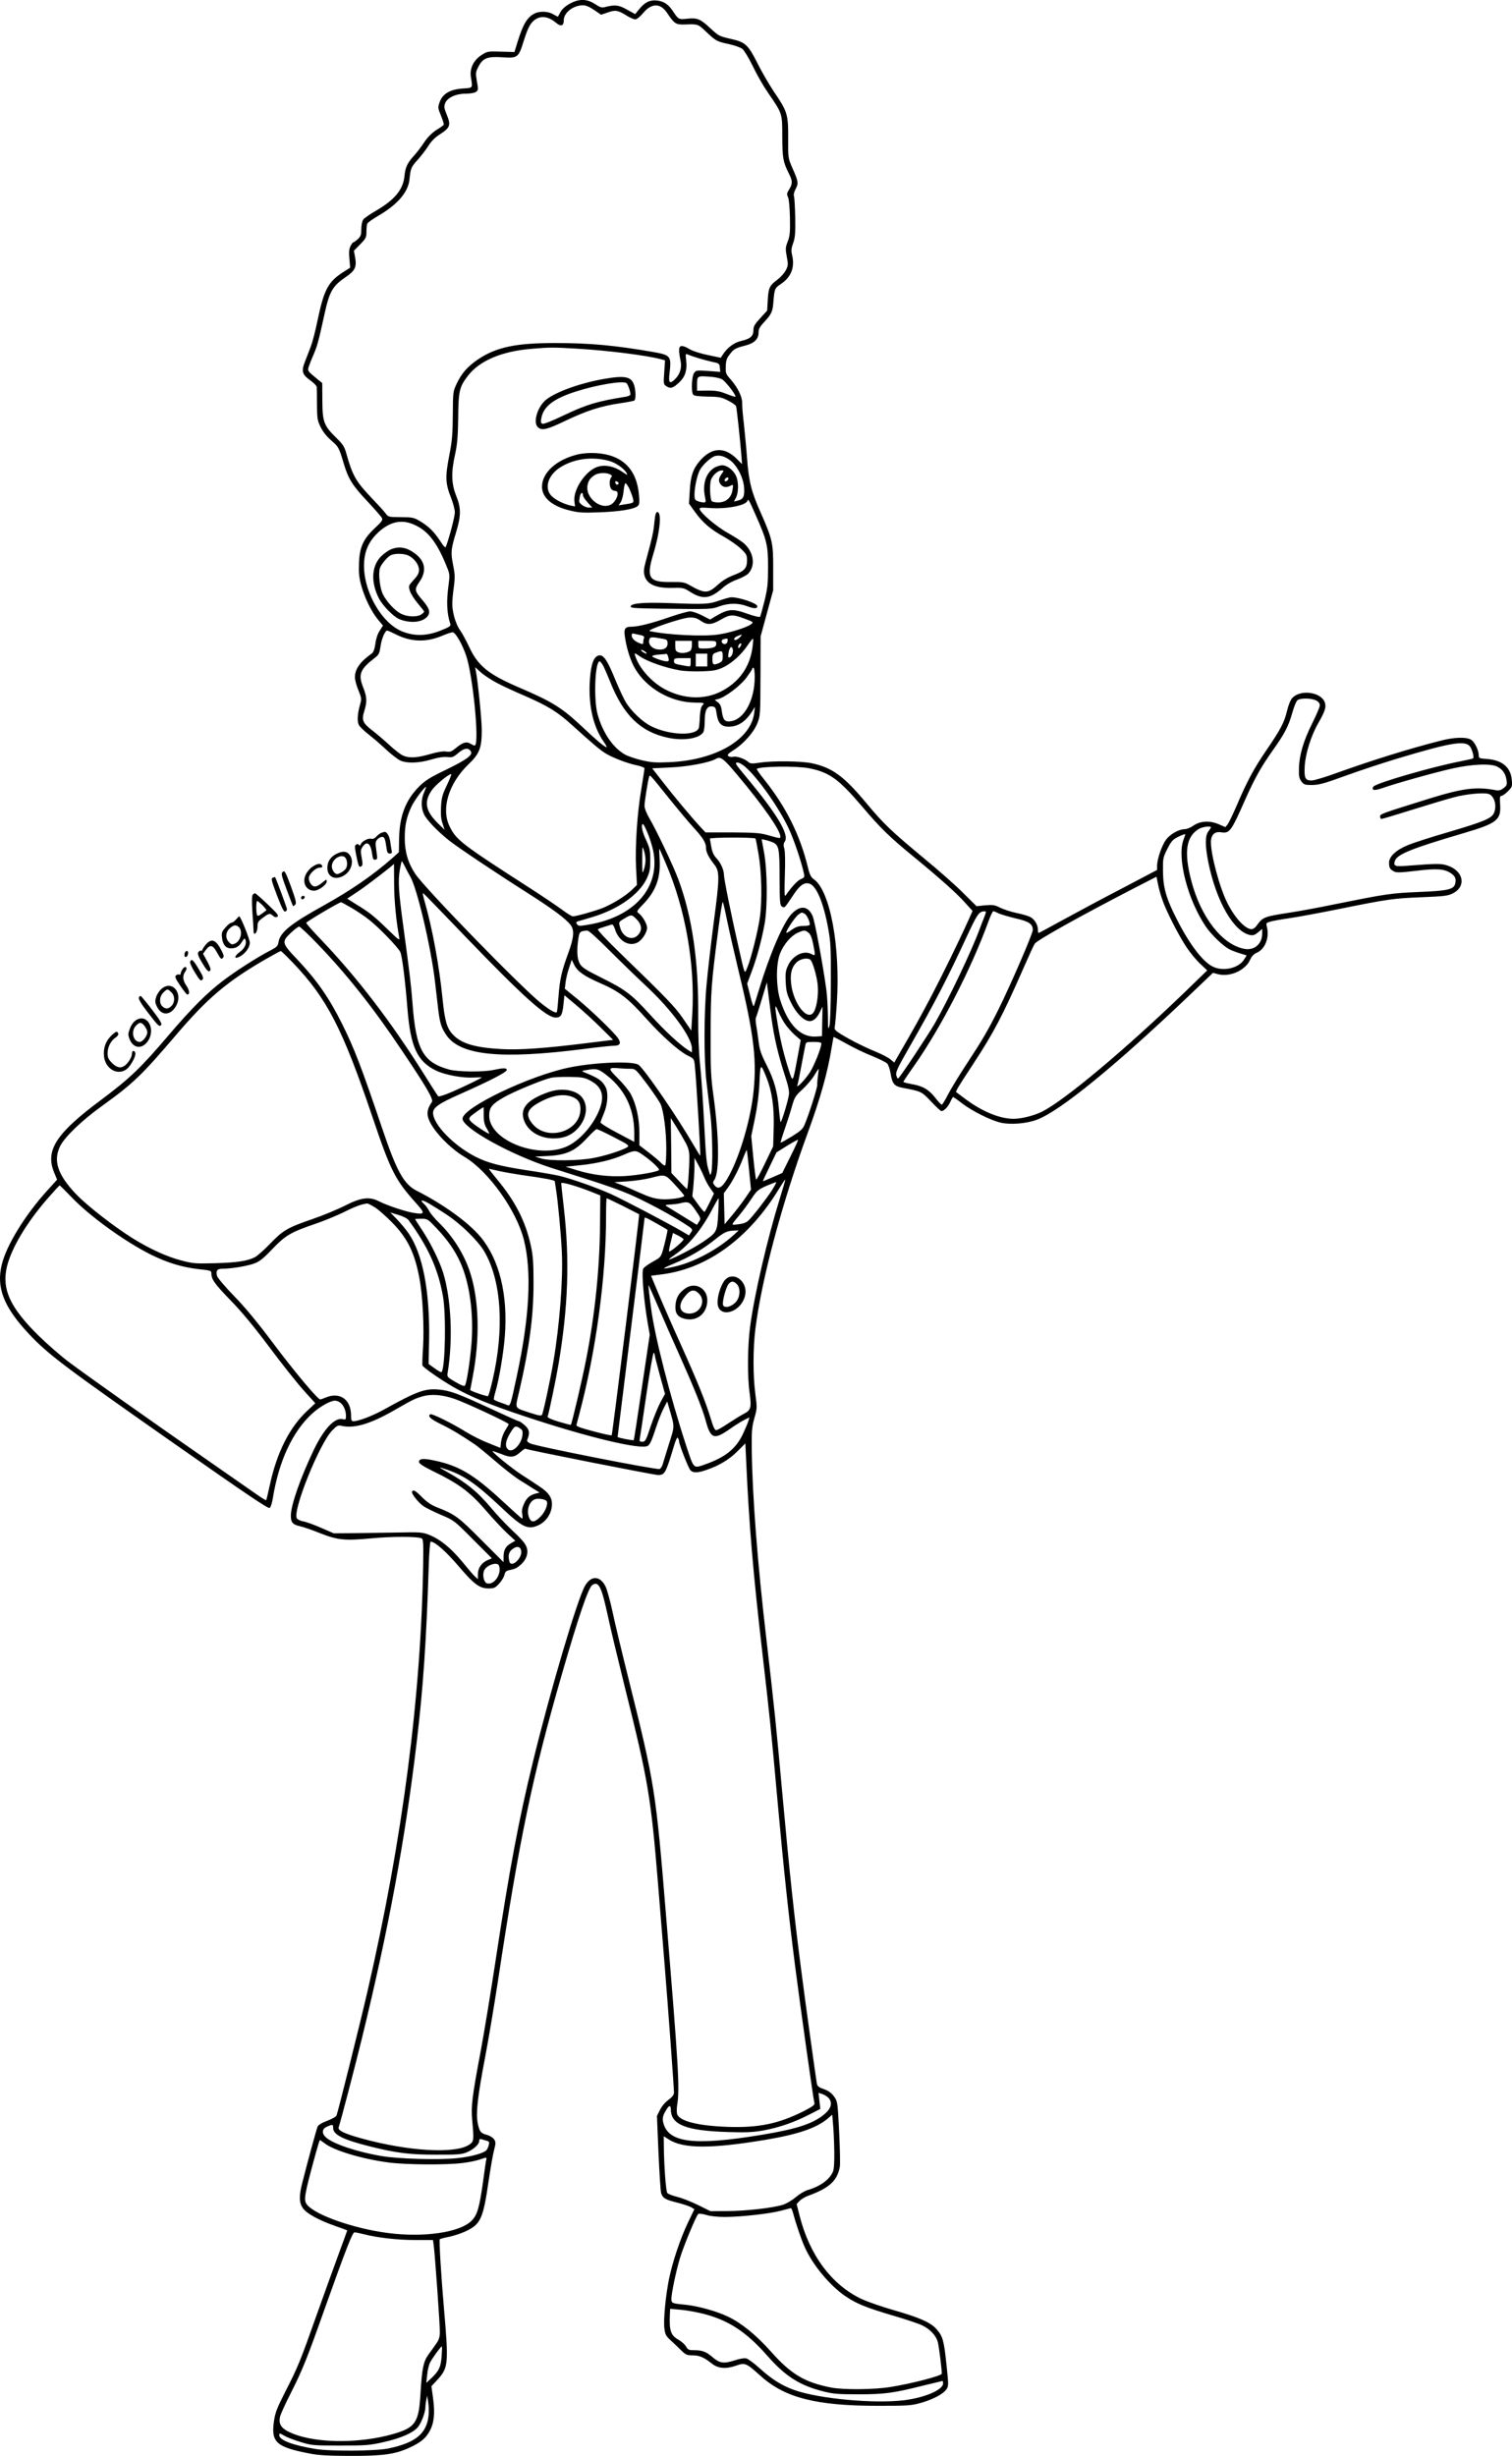 <?xml version="1.0" encoding="UTF-8"?>
<svg xmlns="http://www.w3.org/2000/svg" version="1.0" viewBox="0 0 1179.918 1916.566" preserveAspectRatio="xMidYMid meet">
  <g transform="translate(-139.045,1995.109) scale(0.1,-0.1)" fill="#000000" stroke="none">
    <path d="M5833 19920 c-32 -18 -59 -43 -69 -63 -9 -17 -18 -33 -19 -35 -2 -2 -18 6 -36 17 -40 25 -108 27 -148 6 -57 -29 -89 -83 -133 -225 l-23 -75 -105 3 c-102 3 -106 3 -151 -26 -63 -40 -94 -105 -84 -170 14 -93 19 -86 -67 -92 -97 -7 -155 -42 -177 -107 -14 -40 -14 -45 11 -105 14 -35 24 -66 21 -71 -2 -4 -28 -23 -58 -41 -35 -23 -68 -56 -96 -98 -23 -35 -59 -82 -80 -104 -50 -56 -65 -88 -72 -155 -10 -108 -76 -187 -225 -274 -45 -26 -89 -56 -97 -68 -9 -12 -15 -44 -15 -74 0 -44 -4 -56 -27 -78 -15 -14 -31 -25 -35 -25 -4 0 -14 -13 -22 -29 -11 -21 -14 -47 -9 -99 l6 -70 -55 -35 c-117 -75 -149 -136 -199 -374 -16 -79 -40 -172 -53 -206 -13 -34 -34 -88 -46 -119 -29 -74 -22 -99 40 -144 28 -20 51 -43 52 -52 1 -10 2 -71 2 -137 1 -111 3 -125 29 -178 18 -36 48 -74 82 -103 58 -50 61 -56 99 -184 35 -117 68 -169 185 -293 55 -59 105 -116 111 -127 9 -17 2 -28 -53 -79 -91 -85 -120 -148 -125 -272 -3 -76 0 -111 17 -175 27 -99 79 -205 131 -268 l39 -47 -25 -39 c-16 -23 -29 -62 -34 -101 -7 -47 -15 -68 -30 -79 -89 -63 -130 -121 -130 -184 0 -20 12 -65 27 -101 25 -62 26 -68 13 -113 -20 -71 -24 -131 -9 -159 7 -14 43 -48 79 -76 36 -28 97 -81 135 -117 39 -36 87 -73 107 -83 52 -25 148 -22 245 7 53 16 94 22 124 19 40 -4 48 -1 86 32 46 39 78 43 97 13 18 -29 -26 -62 -191 -143 -129 -62 -165 -85 -213 -133 -103 -104 -151 -226 -155 -400 l-2 -112 -48 -43 c-154 -136 -323 -252 -540 -373 -255 -141 -339 -209 -351 -284 -5 -32 -13 -40 -67 -68 -99 -51 -264 -157 -367 -235 -126 -96 -245 -215 -430 -432 -215 -252 -297 -330 -520 -497 -354 -263 -438 -395 -367 -568 l23 -55 -77 -85 c-173 -191 -317 -425 -354 -575 -46 -181 14 -334 211 -544 152 -162 278 -256 1134 -856 584 -409 730 -507 744 -502 8 3 19 35 26 79 47 289 154 518 307 658 57 52 141 100 176 100 48 0 87 -54 87 -120 0 -27 -3 -30 -24 -24 -63 15 -147 -74 -227 -240 -105 -220 -179 -432 -179 -514 0 -52 15 -69 69 -81 27 -6 95 -29 151 -52 144 -57 198 -63 410 -43 163 15 354 15 390 0 13 -5 15 -33 13 -179 -15 -1043 -159 -2158 -433 -3348 -56 -245 -231 -945 -244 -979 -4 -8 -36 -26 -73 -40 -41 -15 -69 -33 -74 -45 -9 -20 -81 -285 -118 -432 -28 -107 -27 -161 2 -203 27 -42 126 -96 252 -140 52 -18 95 -34 95 -35 0 -2 -30 -84 -66 -182 -36 -98 -112 -308 -169 -468 -132 -373 -150 -417 -246 -604 -68 -134 -81 -167 -91 -237 -23 -162 18 -200 277 -250 70 -14 142 -18 320 -19 258 0 350 13 462 65 87 40 125 72 156 128 35 64 43 139 27 256 l-13 95 51 55 c81 90 84 124 47 551 -22 250 -39 535 -33 541 3 3 36 12 73 19 37 8 92 26 123 40 124 57 142 95 187 406 14 94 32 198 41 231 14 54 14 62 0 84 -9 13 -33 28 -55 34 -50 13 -59 25 -73 94 -15 77 0 207 57 507 25 129 70 398 101 599 170 1124 268 1594 499 2395 131 454 207 677 238 697 50 32 72 -14 122 -247 20 -93 79 -339 130 -545 183 -731 205 -863 260 -1535 14 -170 36 -447 50 -615 30 -365 75 -985 75 -1020 -1 -18 -13 -34 -44 -57 -26 -19 -53 -51 -66 -79 l-23 -46 12 -287 c7 -157 16 -300 21 -316 13 -39 31 -50 132 -75 46 -12 93 -28 105 -36 l22 -14 -49 -102 c-61 -127 -122 -311 -149 -443 -27 -136 -44 -317 -36 -384 6 -48 12 -60 48 -93 23 -21 60 -56 82 -78 36 -36 46 -40 90 -40 53 0 90 -16 150 -64 48 -39 110 -44 188 -17 72 25 79 23 192 -79 191 -172 434 -234 920 -234 226 0 257 2 328 22 94 26 173 67 201 104 19 27 20 30 3 190 -20 193 -29 225 -76 280 -46 54 -132 92 -341 152 -91 26 -201 65 -245 85 -235 111 -408 343 -486 655 l-22 87 23 24 c13 14 44 32 69 41 162 59 224 115 245 224 4 19 1 142 -5 273 -12 237 -13 239 -40 277 -20 28 -43 44 -78 57 -39 13 -52 23 -56 43 -7 39 -91 639 -124 900 -52 401 -89 744 -141 1315 -53 585 -66 711 -129 1255 -70 597 -109 1111 -114 1470 -2 155 1 184 20 253 22 76 22 81 8 189 -19 144 -19 351 0 507 48 384 204 970 405 1521 103 280 160 485 191 680 7 41 13 76 14 78 2 2 47 -22 101 -52 53 -30 143 -74 200 -96 56 -23 110 -50 118 -59 9 -10 21 -44 26 -76 14 -84 29 -101 97 -114 143 -27 144 -27 219 -106 39 -41 75 -75 80 -75 21 0 51 31 69 69 10 23 21 41 24 41 3 -1 35 -23 71 -51 77 -59 223 -132 299 -149 75 -18 201 -8 281 22 183 67 625 429 1222 1000 l154 147 41 -11 c92 -23 211 30 248 111 13 29 29 46 51 56 66 27 102 118 81 202 -8 29 -6 32 25 41 18 6 85 18 148 27 63 9 237 41 385 71 390 79 429 84 650 93 177 7 205 11 243 30 107 55 84 175 -41 217 -51 17 -80 17 -323 -2 -87 -7 -101 -1 -89 37 17 53 126 97 540 219 257 76 290 101 282 223 -4 54 -2 67 10 67 8 0 31 16 50 35 34 34 35 38 31 89 -8 99 -76 156 -195 164 -58 4 -63 6 -63 28 0 39 -30 102 -58 121 -36 24 -132 22 -242 -7 -244 -62 -533 -152 -808 -251 -90 -33 -178 -59 -196 -59 -51 0 -59 18 -54 113 6 98 50 239 107 337 52 91 62 123 50 159 -29 82 -190 104 -254 35 -14 -15 -30 -55 -40 -97 -23 -95 -49 -145 -161 -309 -101 -148 -151 -242 -234 -436 -29 -68 -61 -133 -70 -145 l-17 -21 -53 23 c-70 30 -143 26 -198 -12 -21 -15 -51 -27 -67 -27 -45 0 -114 -39 -146 -83 -33 -45 -69 -152 -69 -202 l0 -33 -262 -138 c-145 -75 -352 -186 -460 -245 -109 -60 -200 -109 -203 -109 -3 0 -5 11 -5 25 0 39 -27 83 -60 100 -16 8 -65 23 -107 31 -43 9 -100 28 -127 41 -44 22 -57 24 -118 19 l-67 -7 -99 98 c-53 55 -190 176 -303 269 -269 224 -318 270 -461 441 -175 210 -265 274 -424 308 -82 17 -305 20 -405 4 -60 -9 -73 -8 -88 5 -28 25 -92 48 -118 41 -14 -3 -31 -1 -39 6 -11 9 -3 18 44 48 79 51 156 139 183 209 22 55 23 68 24 367 l1 310 49 180 49 180 0 170 c1 197 -6 229 -99 439 -71 158 -92 242 -105 423 -6 81 -18 203 -25 269 -8 67 -14 139 -13 160 1 48 -35 122 -90 184 -37 42 -40 49 -38 101 1 44 7 64 29 92 33 44 45 51 122 71 72 18 105 51 105 102 0 27 9 45 44 82 58 63 66 80 72 160 8 99 10 104 57 136 81 54 111 129 89 225 -9 36 -7 53 8 95 15 43 18 75 16 201 -2 83 -6 157 -10 166 -4 10 1 32 13 55 24 44 22 58 -26 166 -33 77 -33 77 -32 231 1 186 -6 208 -111 362 -39 59 -98 160 -130 225 -69 138 -94 162 -196 185 -104 24 -102 23 -171 86 -78 73 -101 82 -180 74 -68 -7 -67 -7 -115 64 -33 49 -69 72 -120 78 -56 6 -96 -13 -139 -67 l-32 -39 -64 35 c-65 37 -93 40 -175 19 -21 -6 -38 0 -74 24 -65 43 -128 43 -201 1z m194 -47 l54 -37 53 18 c60 21 77 18 147 -25 25 -16 55 -29 67 -29 12 0 37 20 62 50 66 79 135 78 187 -1 57 -85 67 -91 141 -89 100 4 99 4 165 -59 75 -70 81 -74 179 -95 42 -9 88 -26 102 -37 14 -11 50 -71 80 -132 29 -62 82 -155 118 -207 115 -168 113 -161 113 -345 1 -167 6 -197 51 -287 30 -58 30 -81 3 -125 -19 -30 -20 -38 -9 -61 8 -17 13 -80 15 -162 2 -114 -1 -143 -18 -185 -17 -45 -18 -56 -7 -116 12 -60 11 -70 -6 -105 -11 -21 -39 -54 -64 -73 -65 -49 -72 -63 -78 -159 l-5 -85 -54 -59 c-43 -47 -53 -64 -53 -93 0 -47 -24 -68 -93 -84 -58 -13 -111 -52 -147 -109 l-15 -23 -99 21 c-55 11 -119 31 -142 45 -61 36 -84 34 -84 -7 0 -18 5 -53 10 -76 13 -55 0 -105 -36 -144 -47 -48 -58 -39 -49 40 16 134 10 142 -127 166 -291 51 -494 70 -758 70 -310 1 -464 -31 -607 -126 -84 -57 -131 -110 -170 -194 -27 -57 -28 -64 -29 -239 -1 -152 -5 -202 -28 -320 -32 -165 -30 -218 14 -328 16 -41 30 -93 30 -114 0 -31 -40 -187 -69 -266 -5 -14 -15 -5 -48 46 -48 72 -89 112 -160 154 -43 25 -57 28 -145 28 -95 1 -97 1 -119 30 -12 17 -59 68 -104 115 -127 133 -153 178 -201 349 -15 56 -26 73 -79 125 -97 95 -108 124 -109 289 l-1 139 -35 28 c-79 65 -80 66 -71 97 5 15 22 60 39 98 29 69 37 97 86 320 38 173 62 214 166 285 71 48 85 78 72 151 l-10 53 49 50 c45 46 49 54 49 97 0 26 3 55 6 64 4 9 42 36 86 62 150 87 234 184 244 284 9 87 12 95 62 151 27 29 65 79 85 110 24 39 54 68 92 92 78 50 85 71 53 149 -22 54 -24 66 -14 92 17 44 84 75 161 75 37 0 69 6 80 14 18 13 19 19 7 82 -11 65 -10 72 11 113 35 69 71 83 188 75 121 -8 126 -4 169 136 21 67 41 112 61 135 51 58 120 57 190 -3 37 -31 59 -23 59 21 0 59 73 116 149 117 24 0 51 -12 88 -37z m-132 -2643 c235 -14 532 -51 648 -81 l37 -10 -6 -93 c-7 -92 -6 -94 18 -110 31 -20 52 -14 101 33 45 43 61 95 52 169 -6 51 -5 54 12 47 36 -16 129 -44 188 -57 58 -12 60 -14 63 -46 l3 -33 -94 7 c-91 6 -95 6 -111 -17 -17 -25 -23 -143 -7 -167 6 -10 38 -14 112 -16 93 -1 110 -5 161 -31 32 -16 60 -36 63 -45 5 -18 31 -259 40 -373 l6 -78 -41 41 c-96 96 -195 91 -287 -14 -54 -62 -74 -120 -80 -238 l-6 -97 46 -64 c61 -85 123 -138 227 -195 46 -26 106 -68 132 -93 43 -41 48 -50 48 -90 0 -62 -19 -83 -101 -115 -48 -18 -90 -43 -124 -74 -80 -73 -104 -73 -224 -5 -39 22 -55 25 -141 24 -177 -3 -198 31 -141 220 52 169 67 326 31 326 -11 0 -17 -19 -23 -80 -7 -75 -14 -109 -67 -304 -16 -59 -18 -82 -10 -112 19 -69 91 -100 225 -96 76 2 83 0 133 -32 96 -61 157 -53 253 33 28 25 71 50 111 64 36 13 75 34 87 46 58 62 45 164 -30 234 -17 16 -74 53 -127 83 -94 52 -222 162 -222 190 0 9 18 10 74 6 130 -11 285 18 299 55 7 19 10 13 70 -123 82 -185 92 -228 91 -399 0 -125 -4 -161 -28 -260 -16 -63 -31 -119 -35 -123 -4 -4 -46 6 -94 23 -124 44 -152 41 -264 -25 l-31 -19 -62 32 c-35 18 -77 32 -94 32 -17 0 -89 -20 -161 -45 -138 -48 -245 -75 -299 -75 -52 0 -60 -18 -46 -97 14 -85 44 -175 76 -229 91 -156 280 -264 465 -266 77 -1 79 -2 62 -20 -12 -13 -18 -41 -21 -86 -1 -37 -5 -77 -7 -88 -15 -69 -230 -63 -376 11 -65 33 -152 116 -193 183 -19 31 -55 109 -81 172 -71 174 -101 214 -144 191 -35 -19 -53 -88 -59 -217 -7 -181 30 -335 107 -448 18 -25 29 -46 25 -46 -14 0 -80 55 -179 149 -168 158 -236 202 -504 317 -242 104 -321 169 -390 318 -22 47 -53 105 -70 128 -34 48 -61 140 -61 206 0 25 5 84 12 132 10 75 9 100 -6 174 -19 97 -17 119 25 258 38 126 38 185 -1 281 -37 94 -40 181 -8 323 17 79 22 137 24 284 2 209 9 240 74 326 90 119 264 194 500 213 139 12 167 12 355 1z m1130 -239 c29 -17 113 -126 104 -136 -3 -2 -34 8 -69 22 -53 21 -80 26 -147 26 l-83 -1 0 43 c0 72 1 73 88 67 46 -2 89 -11 107 -21z m59 -629 c56 -39 107 -135 113 -215 5 -70 -5 -92 -50 -103 l-29 -7 16 31 c20 38 21 121 2 165 -19 47 -70 87 -110 87 -18 0 -48 -10 -66 -22 -64 -44 -89 -129 -67 -230 7 -34 6 -38 -12 -38 -11 0 -31 4 -45 10 -22 8 -26 16 -26 48 0 59 20 152 41 193 21 42 91 106 123 112 35 7 69 -2 110 -31z m-63 -111 c-25 -35 -26 -58 -4 -83 18 -21 45 -23 75 -7 20 11 21 9 15 -32 -8 -61 -51 -99 -112 -99 -24 0 -47 5 -51 11 -14 23 -17 138 -4 169 15 36 55 70 82 70 19 0 19 -1 -1 -29z m48 -47 c-6 -7 -15 -11 -21 -8 -5 3 -4 12 3 20 6 7 15 11 21 8 5 -3 4 -12 -3 -20z m-2431 -355 c100 -49 169 -143 242 -328 20 -49 21 -60 11 -134 -18 -129 -14 -221 13 -303 6 -19 -3 -25 -76 -54 -105 -42 -200 -45 -293 -9 -169 63 -317 328 -303 543 6 97 41 168 113 235 95 86 189 103 293 50z m2563 -726 c70 -26 71 -27 51 -43 -30 -25 -171 -69 -259 -81 -116 -17 -396 -3 -532 27 -34 7 250 104 311 106 36 1 56 -5 86 -25 50 -35 84 -34 157 8 72 42 93 43 186 8z m-2723 -122 c121 -61 238 -64 364 -11 40 17 77 29 84 26 25 -10 72 -94 102 -181 52 -152 103 -667 70 -701 -4 -3 -18 2 -32 11 -33 22 -63 14 -116 -30 -36 -30 -47 -34 -78 -29 -25 4 -67 -3 -126 -20 -99 -29 -161 -33 -209 -12 -18 7 -66 44 -107 82 -41 38 -103 91 -137 117 -73 56 -82 79 -59 152 22 71 20 108 -10 183 -40 101 -24 141 95 232 28 22 33 34 41 87 8 59 35 123 52 123 5 0 34 -13 66 -29z m1910 -6 c24 -5 32 -11 28 -22 -3 -8 -6 -23 -6 -34 0 -16 -4 -17 -27 -8 -38 14 -63 38 -63 61 0 14 5 18 18 14 9 -2 32 -8 50 -11z m782 -11 c-22 -25 -50 -37 -50 -20 0 8 12 19 28 24 37 14 36 14 22 -4z m-597 -20 c22 -5 27 -11 27 -35 0 -37 -33 -54 -84 -45 -42 8 -68 41 -59 74 6 24 16 25 116 6z m495 -16 c-2 -15 -10 -23 -23 -23 -25 0 -32 32 -8 38 32 8 34 7 31 -15z m193 -60 c-23 -150 -109 -266 -248 -335 -127 -63 -281 -58 -424 14 -110 55 -213 170 -243 270 -7 21 -3 20 44 -12 56 -38 198 -87 304 -105 37 -7 115 -10 174 -8 89 3 116 8 164 30 68 32 144 100 194 175 20 30 38 52 41 49 3 -2 0 -37 -6 -78z m-471 28 c0 -18 -6 -38 -12 -43 -22 -17 -66 -23 -92 -13 -22 8 -26 16 -26 50 l0 40 65 0 65 0 0 -34z m190 10 c0 -26 -28 -36 -101 -36 -37 0 -39 2 -39 30 l0 30 70 0 c67 0 70 -1 70 -24z m190 -17 c-7 -11 -14 -18 -17 -15 -8 8 5 36 17 36 7 0 7 -6 0 -21z m-60 -37 c0 -27 -15 -52 -33 -52 -8 0 -1 55 10 73 10 17 23 5 23 -21z m-684 -7 c10 -8 14 -15 8 -15 -5 0 -19 7 -30 15 -10 8 -14 15 -8 15 5 0 19 -7 30 -15z m604 -35 c0 -37 -3 -42 -32 -55 -42 -17 -48 -12 -48 35 0 33 4 40 28 48 47 18 52 15 52 -28z m-426 -2 c9 -34 8 -38 -12 -38 -27 0 -112 31 -112 40 0 5 24 11 53 13 28 2 55 4 58 5 4 1 9 -8 13 -20z m306 -28 l0 -50 -45 0 -45 0 0 50 0 50 45 0 45 0 0 -50z m-130 -19 c0 -33 0 -33 -37 -27 -90 16 -93 17 -93 39 0 20 5 22 65 22 l65 0 0 -34z m-680 -30 c11 -22 33 -75 51 -118 104 -263 238 -394 451 -439 124 -27 250 -6 278 45 5 11 10 50 10 88 0 82 18 116 58 111 24 -3 28 -8 35 -58 10 -72 36 -100 94 -100 72 0 132 39 183 120 l22 35 -6 -47 c-25 -209 -301 -369 -661 -385 -111 -5 -143 -2 -220 16 -49 12 -108 32 -130 45 -95 56 -173 173 -212 316 -31 118 -19 410 17 410 5 0 19 -18 30 -39z m-829 -131 c43 -23 141 -68 216 -100 182 -80 252 -123 367 -227 162 -147 227 -202 270 -226 64 -36 166 -74 234 -88 34 -7 62 -18 62 -24 0 -6 -11 -76 -24 -156 -33 -190 -50 -450 -42 -619 l7 -135 -38 -37 c-52 -50 -150 -110 -227 -142 -67 -26 -208 -66 -235 -66 -9 0 -48 24 -86 53 -39 28 -143 99 -233 157 -552 355 -589 384 -642 490 -69 137 -10 335 145 485 88 84 105 129 105 269 0 81 -31 385 -46 460 l-6 30 46 -41 c26 -23 83 -60 127 -83z m2009 47 c0 -177 -80 -327 -184 -344 -48 -8 -63 8 -72 73 -5 41 -12 59 -31 74 l-25 19 27 7 c54 13 173 103 219 165 25 34 46 65 46 70 0 5 5 9 10 9 6 0 10 -31 10 -73z m4380 -182 c20 -10 30 -23 30 -38 0 -12 -27 -76 -60 -142 -68 -136 -101 -247 -103 -352 -2 -59 2 -76 19 -100 20 -26 27 -28 85 -28 54 1 95 12 259 72 107 39 286 98 398 132 416 125 529 145 571 100 18 -20 37 -86 27 -96 -2 -3 -47 -13 -98 -23 -221 -43 -646 -166 -678 -196 -9 -9 -11 -17 -4 -24 7 -7 29 -4 70 10 113 40 430 128 554 155 155 34 298 39 347 12 41 -22 63 -55 70 -105 5 -34 2 -42 -23 -61 -23 -18 -36 -21 -64 -16 -148 28 -253 15 -509 -64 -382 -119 -391 -122 -391 -142 0 -10 5 -19 11 -19 6 0 117 33 247 74 131 41 275 84 322 96 92 24 222 37 264 26 47 -12 71 -93 44 -151 -18 -41 -85 -68 -350 -146 -134 -39 -277 -85 -318 -102 -94 -38 -150 -90 -150 -138 0 -40 7 -52 39 -69 20 -10 50 -9 170 5 162 20 221 16 273 -18 35 -24 43 -44 34 -83 -11 -44 -59 -55 -285 -64 -217 -9 -259 -16 -651 -95 -124 -26 -283 -55 -355 -66 -197 -30 -210 -35 -254 -96 -13 -20 -31 -33 -44 -33 -49 0 -129 86 -188 203 -60 117 -129 374 -129 476 0 57 29 85 79 77 67 -10 78 4 189 256 74 166 123 253 211 378 95 133 126 192 155 295 14 50 32 95 42 102 24 18 109 16 144 -2z m-4517 -580 c202 -240 337 -434 337 -482 0 -17 1 -17 -110 14 -52 14 -105 17 -269 18 l-205 0 -42 45 c-65 70 -203 235 -292 350 l-82 105 142 7 c138 6 306 38 355 67 36 21 58 5 166 -124z m67 58 c101 -90 262 -320 335 -477 40 -84 101 -265 119 -352 6 -28 4 -32 -25 -44 -27 -12 -73 -62 -117 -126 -10 -16 -11 13 -7 156 4 107 2 188 -4 208 -8 26 -7 39 4 56 36 54 -60 214 -302 504 -85 102 -91 112 -68 112 15 0 41 -15 65 -37z m492 -7 c159 -31 232 -83 412 -294 149 -176 218 -243 416 -405 201 -165 328 -279 392 -351 l58 -64 -31 -69 c-78 -173 -209 -440 -291 -596 -82 -156 -133 -248 -250 -450 l-39 -68 -29 24 c-16 14 -64 39 -107 57 -100 41 -202 93 -276 138 -47 29 -57 40 -53 56 3 12 11 98 17 192 28 439 -52 872 -179 963 -23 16 -33 35 -47 93 -61 253 -171 473 -343 688 -33 41 -58 77 -56 80 21 21 306 25 406 6z m-2824 -132 c-36 -75 -42 -98 -46 -169 -3 -61 0 -97 12 -131 l16 -49 -51 50 c-98 96 -112 168 -50 258 28 41 131 127 152 127 5 0 -11 -39 -33 -86z m1730 -99 c66 -82 152 -185 190 -227 79 -86 102 -123 102 -165 0 -32 22 -75 64 -128 43 -54 43 -99 -3 -445 -22 -168 -47 -386 -56 -485 -22 -233 -22 -596 -1 -770 8 -71 22 -188 31 -260 15 -132 19 -399 6 -445 -7 -24 -8 -24 -18 10 -20 64 -22 84 -38 380 -8 162 -22 365 -31 450 -11 103 -16 235 -15 390 3 422 -47 767 -154 1056 -40 108 -171 384 -229 483 -21 36 -36 75 -36 94 0 32 27 200 36 226 6 19 2 23 152 -164z m-1908 43 c-25 -56 -25 -121 0 -173 21 -44 110 -136 195 -203 65 -52 370 -256 608 -407 198 -126 302 -203 339 -251 32 -40 28 -97 -16 -218 -53 -144 -67 -206 -77 -340 -5 -65 -11 -121 -13 -123 -10 -11 -52 13 -123 69 -154 122 -905 894 -981 1008 -57 85 -83 173 -83 280 0 100 13 162 52 246 23 50 101 154 114 154 2 0 -5 -19 -15 -42z m1743 -315 c16 -36 35 -98 44 -137 60 -285 -140 -518 -499 -580 -75 -13 -83 -13 -94 2 -11 14 -9 18 9 24 12 3 63 18 112 33 202 61 364 176 423 301 23 50 27 72 27 144 0 75 -4 93 -32 154 -31 63 -43 126 -25 126 4 0 20 -30 35 -67z m4397 41 c0 -3 -9 -17 -20 -31 -26 -34 -26 -113 0 -242 62 -305 198 -541 326 -567 24 -4 37 0 62 21 l32 27 0 -37 c0 -80 -61 -133 -138 -119 -174 32 -341 246 -416 535 -57 220 -40 340 58 400 29 18 96 27 96 13z m-200 -56 c0 -2 -7 -21 -15 -43 -50 -141 34 -467 176 -676 41 -61 134 -151 183 -176 17 -9 54 -23 83 -32 l52 -16 -21 -33 c-43 -68 -165 -95 -246 -53 -78 40 -180 174 -279 370 -82 160 -106 245 -107 372 -1 102 0 108 34 175 29 58 42 73 80 92 40 20 60 27 60 20z m-3354 -31 c2 -2 13 -57 24 -123 24 -138 29 -360 10 -494 -14 -101 -70 -326 -98 -390 -22 -53 -17 -66 -67 155 -54 236 -115 536 -115 568 0 39 -26 97 -60 132 -20 21 -32 47 -39 89 -6 33 -11 61 -11 62 0 11 345 12 356 1z m126 -26 c57 -22 62 -42 62 -279 1 -197 3 -216 19 -226 21 -12 18 -15 90 93 48 73 82 97 121 87 56 -14 111 -143 149 -348 20 -110 22 -154 21 -423 0 -182 -5 -316 -11 -340 -10 -35 -11 -25 -12 82 -1 67 -6 157 -12 200 -26 192 -91 542 -108 578 -36 78 -97 83 -163 14 -65 -68 -171 -314 -257 -599 -18 -58 -34 -112 -38 -120 -3 -8 -16 28 -28 80 l-24 95 35 93 c42 112 77 243 101 372 24 133 22 417 -4 558 l-19 104 25 -5 c14 -3 38 -10 53 -16z m-984 -141 c0 -19 -5 -53 -13 -75 -12 -38 -13 -34 -13 75 0 109 1 113 13 75 8 -22 13 -56 13 -75z m160 -31 c151 -351 227 -784 205 -1167 l-8 -134 -64 94 c-64 93 -120 151 -501 521 -97 94 -169 171 -164 176 5 4 29 13 53 20 23 7 49 15 55 17 8 3 17 -11 25 -35 27 -90 106 -139 173 -107 38 18 78 79 78 117 0 29 -34 88 -63 111 -21 16 -21 17 35 75 97 102 134 203 126 345 -3 49 -4 87 -2 85 2 -1 25 -55 52 -118z m-2040 -16 c10 -21 30 -58 44 -83 54 -92 162 -553 193 -820 9 -74 20 -171 25 -215 13 -107 24 -144 63 -201 108 -160 424 -192 1075 -109 106 14 210 25 232 25 49 0 60 19 34 58 -29 44 -203 212 -313 303 l-103 84 6 49 c3 27 15 78 27 113 l21 64 20 -41 c25 -50 78 -87 199 -140 153 -66 219 -117 369 -285 117 -130 248 -247 316 -281 51 -25 51 -25 57 -82 11 -108 46 -693 42 -700 -1 -1 -24 35 -50 80 -127 219 -376 583 -430 628 -40 33 -340 22 -544 -20 -314 -65 -831 -314 -831 -399 0 -74 381 -284 696 -385 60 -19 196 -62 302 -96 107 -34 240 -81 295 -105 118 -50 318 -156 429 -227 77 -49 77 -50 61 -74 l-16 -24 -46 27 c-123 72 -476 257 -568 298 -118 52 -297 115 -394 139 -36 9 -153 29 -260 45 -208 32 -299 56 -394 103 -171 86 -335 254 -335 344 0 42 46 74 211 147 232 103 364 171 364 188 0 17 -26 17 -105 0 -80 -17 -273 -15 -343 3 -205 56 -260 154 -287 511 -11 146 -23 244 -74 620 -35 257 -40 341 -26 424 6 39 14 71 16 71 2 0 12 -17 22 -37z m-82 -136 c0 -130 16 -296 40 -422 5 -27 -3 -21 -88 61 -106 104 -146 136 -247 197 l-71 45 97 65 c70 48 268 200 268 207 0 0 0 -69 1 -153z m5995 -127 c28 -85 125 -275 188 -370 27 -41 74 -99 106 -129 l56 -53 -168 -163 c-472 -455 -941 -848 -1120 -939 -62 -31 -160 -56 -223 -56 -106 0 -241 55 -370 150 l-80 60 15 31 c9 16 63 101 120 187 158 241 229 375 392 747 41 94 80 179 88 191 18 28 344 210 765 428 l185 95 12 -57 c6 -32 21 -87 34 -122z m-5445 -282 c458 -476 638 -638 711 -638 41 0 53 21 61 108 l7 66 92 -77 c51 -43 137 -121 190 -174 l98 -97 -220 -27 c-313 -39 -511 -53 -650 -45 -204 11 -312 42 -378 111 -49 51 -65 105 -83 280 -24 248 -79 546 -134 740 -20 71 -23 85 -16 85 2 0 147 -149 322 -332z m2048 122 c15 -74 56 -254 91 -400 123 -508 145 -708 111 -978 -29 -222 -117 -503 -202 -643 -41 -68 -69 -82 -96 -50 -16 21 -16 25 -2 46 40 61 36 337 -8 655 -20 145 -23 203 -22 485 1 334 4 385 61 822 15 117 30 209 34 205 3 -4 18 -68 33 -142z m-2927 94 c42 -25 105 -67 139 -95 73 -58 219 -209 238 -247 14 -28 38 -216 56 -442 24 -301 77 -414 226 -485 70 -33 204 -58 291 -53 34 2 63 2 63 1 0 -5 -136 -71 -233 -113 -57 -25 -102 -39 -107 -34 -5 5 -57 86 -115 179 -254 404 -516 746 -798 1042 -65 67 -117 127 -117 132 0 9 256 160 272 161 4 0 42 -21 85 -46z m4932 -76 c-12 -29 -27 -69 -34 -88 -61 -167 -242 -547 -350 -736 -58 -100 -271 -420 -285 -429 -5 -3 -11 8 -15 25 -6 25 9 56 98 212 203 355 301 544 453 873 81 173 94 193 136 194 16 1 16 -3 -3 -51z m111 37 c16 -9 76 -26 132 -40 110 -25 138 -44 138 -92 0 -29 -174 -430 -267 -618 -85 -169 -125 -238 -248 -425 -56 -85 -121 -192 -145 -237 -23 -46 -46 -83 -50 -83 -5 0 -26 22 -47 49 -52 68 -101 97 -184 111 -38 7 -69 15 -69 18 0 4 38 61 85 127 211 301 446 758 580 1128 15 42 32 77 37 77 5 0 22 -7 38 -15z m-1510 -5 c16 -9 40 -58 40 -84 0 -7 -20 -11 -49 -11 -39 0 -59 -7 -95 -32 -31 -22 -43 -27 -39 -15 13 35 72 120 94 136 28 19 25 19 49 6z m-1310 -45 c40 -41 43 -85 9 -121 -45 -48 -119 -17 -139 58 -13 45 -13 44 38 74 50 30 53 29 92 -11z m-2495 -187 c230 -238 442 -506 663 -837 193 -287 247 -380 233 -400 -30 -41 -40 -78 -31 -115 19 -86 159 -239 288 -315 184 -110 404 -417 461 -647 62 -246 44 -600 -55 -1059 -48 -225 -52 -238 -72 -230 -9 4 -36 14 -59 22 -24 8 -45 18 -48 22 -2 4 2 29 10 55 29 95 65 307 75 440 25 325 -43 598 -190 775 -97 115 -291 255 -499 360 -98 50 -155 151 -266 480 -168 497 -220 630 -315 822 -104 208 -198 342 -355 508 -116 122 -118 133 -44 203 28 26 57 48 64 48 7 0 70 -59 140 -132z m2278 -51 c84 -84 216 -212 294 -285 197 -184 353 -398 353 -484 l0 -30 -32 20 c-64 41 -181 150 -293 273 -146 161 -194 197 -379 289 -125 62 -154 81 -170 109 -22 38 -26 98 -13 193 9 59 12 62 70 67 12 0 76 -57 170 -152z m1557 135 c16 -13 26 -39 36 -88 19 -96 19 -95 -16 -77 -61 30 -147 -15 -182 -95 -17 -37 -20 -60 -16 -128 4 -70 10 -94 41 -157 38 -77 89 -132 132 -143 35 -9 68 16 93 68 l21 43 -2 -115 -2 -115 -44 -3 c-123 -9 -221 91 -283 288 -32 105 -33 279 0 361 28 70 84 136 136 160 51 23 59 23 86 1z m-4023 -235 c265 -277 387 -514 619 -1200 144 -426 177 -492 342 -676 71 -79 69 -89 -16 -76 -61 9 -207 57 -274 91 -76 39 -142 30 -270 -36 -54 -27 -164 -73 -245 -101 -198 -68 -233 -88 -333 -192 -47 -49 -101 -97 -120 -107 -59 -30 -138 -42 -310 -47 -153 -4 -172 -3 -263 21 -112 29 -242 88 -374 169 -150 93 -362 258 -448 348 -144 151 -181 261 -126 374 34 71 171 203 326 314 243 175 309 238 576 551 252 296 403 423 714 602 55 31 103 57 106 57 4 1 47 -41 96 -92z m4040 21 c17 -21 44 -113 53 -180 10 -70 -2 -173 -26 -219 -46 -91 -167 60 -181 227 -7 75 9 125 48 159 33 27 89 34 106 13z m-307 -448 c22 -159 52 -287 106 -454 26 -79 35 -121 31 -148 -7 -50 -59 -220 -65 -213 -3 2 -8 47 -13 98 -11 138 -37 229 -96 346 -44 87 -55 119 -63 187 -6 46 -14 103 -19 128 -4 24 -5 50 -1 57 4 8 25 73 46 144 l39 130 8 -65 c4 -36 17 -130 27 -210z m109 -53 c17 -25 51 -62 75 -84 l45 -39 -25 -135 c-37 -200 -36 -199 -67 -102 -39 121 -65 228 -87 358 -26 151 -25 174 4 103 13 -31 38 -77 55 -101z m281 -149 c0 -34 -56 -173 -89 -225 -40 -61 -109 -132 -98 -100 4 9 18 79 32 155 14 75 28 147 31 160 4 20 10 22 64 22 41 0 60 -4 60 -12z m-427 -269 c42 -105 60 -232 55 -394 l-4 -140 -64 -133 c-35 -73 -66 -130 -69 -126 -3 3 -13 80 -22 172 l-16 167 29 140 c19 92 31 187 35 278 7 153 9 154 56 36z m-1060 71 c36 0 40 -4 129 -122 50 -68 97 -137 104 -155 24 -56 44 -214 44 -345 0 -70 -4 -129 -9 -132 -4 -3 -19 6 -32 20 -13 14 -57 51 -96 81 l-73 56 0 97 c0 112 -25 224 -67 303 -16 28 -61 84 -101 123 -80 80 -79 86 13 78 28 -2 67 -4 88 -4z m-212 -32 c159 -114 238 -270 239 -465 l0 -73 -132 70 c-73 38 -132 75 -131 82 1 7 13 40 27 73 29 69 35 160 12 203 -26 50 -55 70 -171 117 -17 7 -13 10 20 15 75 13 91 10 136 -22z m1673 -20 c-4 -29 -7 -62 -6 -73 2 -21 -67 -238 -99 -311 -14 -34 -32 -50 -100 -92 -46 -28 -85 -50 -87 -48 -1 2 12 48 31 102 19 55 45 135 57 179 21 74 27 84 84 136 33 31 75 80 91 108 17 28 32 51 33 51 2 0 0 -24 -4 -52z m-1779 -39 c107 -54 122 -141 49 -280 -53 -100 -139 -190 -220 -230 -226 -111 -619 41 -616 238 0 61 23 89 113 140 76 44 296 135 365 152 22 6 89 9 149 8 97 -2 117 -5 160 -28z m-830 -271 c0 -48 6 -73 23 -102 13 -21 21 -40 20 -42 -6 -5 -122 72 -142 94 -16 19 -17 24 -5 39 10 12 96 73 103 73 1 0 1 -28 1 -62z m1577 -217 c21 -40 28 -67 28 -110 0 -90 -12 -252 -19 -249 -3 2 -32 30 -63 64 l-58 61 -2 215 -3 214 44 -70 c24 -39 57 -95 73 -125z m-576 53 c140 -72 143 -74 108 -92 -49 -25 -166 -62 -253 -78 -114 -22 -339 -24 -406 -4 l-50 15 106 5 c140 8 208 39 300 139 35 38 69 70 75 70 6 1 60 -24 120 -55z m1392 -160 l-63 -127 -75 -33 c-41 -18 -75 -32 -76 -31 -1 1 22 52 52 113 l54 112 82 51 c45 28 84 49 86 47 2 -3 -25 -62 -60 -132z m-322 -104 l15 -153 -45 -66 c-25 -36 -71 -97 -103 -135 l-58 -69 -3 121 -3 121 35 48 c39 56 83 142 117 230 13 34 25 60 27 59 2 -2 10 -72 18 -156z m-833 121 c68 -46 139 -113 130 -121 -15 -15 -168 -41 -268 -47 -125 -7 -253 9 -370 45 l-90 28 116 12 c132 14 245 41 339 82 83 36 93 36 143 1z m483 -177 c10 -25 31 -64 47 -86 l29 -41 -33 -69 c-19 -39 -37 -72 -40 -74 -4 -2 -27 24 -51 58 l-45 63 8 75 c4 41 8 109 9 150 l0 75 29 -53 c16 -29 37 -73 47 -98z m-1617 52 c31 -8 121 -24 201 -36 174 -24 250 -39 250 -48 0 -4 5 -34 10 -67 14 -86 38 -339 45 -485 10 -208 -17 -567 -66 -855 -25 -148 -79 -398 -89 -415 -6 -10 -27 -6 -91 15 -129 43 -120 25 -87 167 80 346 112 587 112 843 0 166 -4 216 -21 295 -41 190 -123 349 -265 519 -37 45 -65 81 -62 81 3 0 32 -7 63 -14z m1390 -112 c39 -42 71 -80 71 -84 0 -16 -115 -33 -183 -27 -50 4 -92 17 -165 50 -53 24 -119 53 -147 63 l-50 19 105 7 c58 4 139 16 180 27 114 29 110 30 189 -55z m816 -109 c-97 -314 -198 -748 -231 -998 -20 -149 -22 -390 -4 -514 16 -119 11 -137 -48 -167 -26 -14 -81 -48 -122 -75 -41 -28 -82 -51 -91 -51 -11 0 -23 27 -43 93 -39 129 -99 278 -231 572 -63 139 -141 317 -174 396 l-60 144 92 12 c351 47 673 283 905 664 26 42 48 76 50 74 2 -1 -18 -69 -43 -150z m-1470 55 l70 -28 -2 -215 c-2 -352 -40 -717 -109 -1067 -30 -154 -111 -500 -119 -508 -1 -2 -44 9 -94 24 -59 18 -90 32 -87 40 10 26 66 296 85 409 76 452 88 818 41 1225 -11 96 -20 180 -20 187 0 13 119 -21 235 -67z m1410 13 c-46 -71 -154 -210 -186 -239 -15 -14 -44 -24 -77 -27 -61 -7 -62 -14 14 78 23 28 62 81 88 120 42 64 52 72 118 102 40 17 74 30 76 28 2 -2 -13 -30 -33 -62z m-5462 -59 c140 -146 410 -341 613 -443 129 -64 244 -99 371 -114 96 -10 103 -12 103 -33 0 -47 25 -82 148 -209 88 -90 181 -202 303 -365 96 -129 217 -281 268 -338 l92 -102 -59 -55 c-142 -131 -242 -330 -297 -588 -13 -60 -25 -110 -27 -113 -3 -2 -29 13 -59 34 -30 21 -196 137 -369 257 -481 334 -981 688 -1115 789 -66 50 -172 143 -236 206 -221 219 -285 360 -245 534 35 146 154 346 319 535 49 56 90 101 93 101 3 0 46 -43 97 -96z m4300 -65 c67 -34 123 -63 125 -64 5 -4 -209 -1719 -214 -1725 -3 -3 -67 11 -142 31 -102 27 -136 39 -133 50 2 8 12 46 22 84 130 490 209 1070 209 1543 0 78 2 142 5 142 3 0 60 -28 128 -61z m742 -61 c-8 -142 -10 -145 -124 -222 -81 -54 -261 -145 -261 -132 0 1 25 20 55 41 103 71 202 193 286 353 23 45 45 82 47 82 2 0 1 -55 -3 -122z m-2110 -12 c108 -73 237 -200 284 -280 135 -229 159 -605 64 -1011 -14 -60 -29 -114 -34 -119 -5 -6 -139 40 -139 48 0 1 9 46 19 101 58 299 50 601 -20 816 -46 142 -134 282 -244 389 -31 30 -65 71 -75 90 -10 19 -27 44 -39 54 -39 35 -21 38 37 5 31 -18 98 -60 147 -93z m1933 40 c43 -62 43 -65 27 -89 l-16 -25 -112 69 c-62 38 -119 73 -127 78 -11 7 -3 10 30 12 25 1 59 5 75 9 68 17 77 13 123 -54z m-2502 23 c27 -17 87 -70 134 -118 121 -123 177 -237 214 -438 25 -132 37 -381 28 -533 -5 -74 -7 -139 -5 -145 6 -16 141 -110 239 -167 131 -75 290 -141 556 -229 492 -164 913 -265 964 -231 17 11 31 41 64 143 17 52 43 119 59 149 l28 54 16 -54 c43 -150 44 -132 -3 -280 -23 -74 -45 -146 -49 -159 -4 -14 -14 -29 -22 -34 -17 -10 -968 177 -1012 200 -21 10 -27 19 -21 31 21 50 16 78 -20 110 -20 18 -41 32 -47 32 -5 0 -106 45 -224 100 -246 114 -312 139 -400 147 -107 10 -171 -13 -430 -157 -87 -48 -196 -90 -236 -90 -16 0 -19 8 -19 45 0 124 -87 186 -197 140 -19 -8 -39 -15 -44 -15 -19 0 -205 222 -368 440 -119 159 -216 277 -303 366 -70 72 -130 143 -134 158 -10 42 1 56 45 56 68 0 192 21 246 41 41 15 71 39 141 113 103 107 142 130 334 196 69 23 169 65 223 91 84 43 142 64 183 68 5 1 32 -13 60 -30z m263 -100 c153 -210 230 -379 268 -593 26 -144 18 -564 -11 -593 -3 -3 -27 10 -53 29 l-48 35 4 179 c7 386 -49 679 -160 840 -23 33 -64 82 -92 111 l-51 52 63 -19 c38 -11 70 -28 80 -41z m1934 -25 c45 -26 84 -48 86 -50 2 -2 -4 -34 -13 -71 -37 -150 -31 -138 -101 -178 -36 -20 -69 -44 -75 -55 -14 -27 4 -245 36 -430 l15 -85 -61 -409 c-33 -226 -62 -412 -64 -414 -5 -4 -126 19 -126 25 0 2 47 384 105 850 58 465 105 849 105 854 0 14 6 12 93 -37z m-1716 -38 c84 -88 144 -174 185 -265 73 -160 106 -401 88 -633 -11 -136 -37 -307 -51 -329 -5 -9 -26 -1 -74 27 -66 38 -67 40 -61 74 42 255 28 571 -35 778 -29 92 -97 231 -163 331 -31 47 -56 86 -56 88 0 2 22 3 49 3 47 0 50 -2 118 -74z m2313 -58 c-117 -106 -298 -203 -441 -238 -121 -29 -126 -24 -22 19 123 51 227 112 321 187 76 61 97 70 157 72 l30 1 -45 -41z m-385 -27 c6 -10 -105 -104 -113 -96 -3 2 3 36 13 74 l17 70 38 -19 c21 -11 41 -24 45 -29z m-197 -531 c39 -91 113 -260 165 -375 110 -246 178 -414 203 -505 40 -151 66 -159 197 -66 34 24 81 53 104 65 l42 21 -9 -30 c-5 -17 -25 -63 -44 -104 -54 -112 -136 -177 -290 -232 -97 -34 -89 -41 -151 146 -126 385 -248 863 -274 1075 -7 50 -14 110 -17 135 -3 25 -4 43 -1 40 2 -3 36 -79 75 -170z m-28 -374 c0 -7 18 -78 40 -158 l40 -145 -35 -64 c-19 -35 -53 -119 -76 -186 -37 -113 -43 -123 -66 -123 -22 0 -24 3 -19 28 3 15 26 172 52 349 26 177 51 320 56 317 4 -3 8 -11 8 -18z m-1565 -341 c84 -28 425 -187 425 -198 0 -4 -12 -25 -26 -47 -14 -21 -29 -61 -33 -88 l-6 -50 -95 38 c-52 20 -133 61 -179 90 -102 63 -260 142 -272 134 -24 -14 -1 -36 84 -78 84 -41 156 -85 263 -157 22 -15 93 -73 159 -130 66 -57 149 -122 185 -145 36 -22 87 -54 113 -71 l49 -30 -29 -7 c-47 -12 -74 -35 -94 -82 -14 -31 -18 -54 -13 -79 3 -19 3 -35 -1 -35 -4 0 -74 63 -157 140 -223 206 -338 274 -532 314 -84 18 -116 14 -116 -12 0 -12 31 -33 98 -66 223 -109 301 -168 442 -333 52 -59 120 -132 153 -162 l59 -54 -35 -20 c-41 -23 -57 -53 -57 -107 l0 -40 -174 174 c-180 181 -203 198 -350 256 -40 16 -77 41 -112 77 -53 53 -68 61 -78 44 -9 -13 49 -87 90 -115 21 -14 83 -44 138 -68 100 -42 101 -43 247 -190 l148 -148 -33 -14 c-47 -20 -76 -61 -76 -109 l0 -40 -21 19 c-12 10 -57 63 -101 117 -90 108 -170 174 -256 209 -55 22 -66 23 -267 19 -115 -2 -271 -4 -345 -5 l-135 -1 -99 43 c-55 24 -118 47 -139 50 -22 4 -45 15 -50 24 -36 56 176 584 276 686 37 38 46 42 72 36 99 -23 224 14 408 119 151 87 168 95 229 112 66 18 149 12 243 -20z m514 -231 c20 -14 22 -23 18 -57 -10 -70 -77 -136 -111 -108 -30 25 -20 76 28 148 24 37 32 39 65 17z m1241 -102 c0 -23 72 -207 88 -224 20 -23 55 -23 126 2 98 33 179 82 242 146 l61 61 7 -151 c22 -485 54 -866 126 -1486 59 -511 68 -597 120 -1175 45 -497 82 -850 135 -1265 41 -318 143 -1047 151 -1072 4 -13 -15 -27 -85 -63 -196 -98 -350 -130 -591 -122 -235 8 -382 46 -396 102 -3 14 -3 42 0 63 22 130 13 285 -85 1472 -81 993 -89 1038 -293 1857 -52 208 -109 446 -126 528 -18 83 -42 170 -54 195 -42 85 -113 88 -160 6 -59 -101 -272 -821 -406 -1371 -110 -449 -184 -841 -290 -1540 -39 -258 -93 -587 -120 -730 -65 -344 -74 -421 -65 -525 15 -164 14 -171 -23 -196 -108 -73 -473 -52 -837 48 -135 37 -189 63 -182 86 20 62 129 480 182 697 208 850 340 1566 429 2325 49 415 74 783 92 1353 3 110 10 197 15 197 34 0 120 -76 224 -198 114 -134 159 -167 227 -167 45 0 53 4 84 38 19 20 37 51 41 67 4 22 13 32 32 36 54 12 63 16 96 45 43 38 60 87 46 132 -12 35 -30 56 -136 157 -37 36 -98 101 -135 145 -112 134 -197 203 -350 289 -74 41 -74 43 1 17 133 -46 227 -111 416 -289 172 -163 213 -183 299 -142 55 27 96 86 101 148 6 60 -21 103 -97 153 -30 20 -93 62 -140 92 -78 51 -233 177 -226 184 1 1 32 -9 68 -23 76 -31 101 -28 151 16 19 16 36 28 38 25 8 -8 1004 -205 1035 -205 52 0 60 15 120 214 18 62 29 85 35 75 5 -8 9 -20 9 -27z m-1036 -463 c18 -16 -5 -81 -42 -120 -46 -47 -71 -53 -89 -19 -30 59 -3 143 50 153 26 5 68 -2 81 -14z m-196 -395 c6 -57 -79 -130 -92 -80 -12 46 -6 75 21 96 38 30 67 23 71 -16z m-174 -110 c25 -64 -38 -157 -94 -139 -24 8 -37 67 -21 101 19 42 103 69 115 38z m2572 -4155 c31 -35 23 -78 -25 -121 -89 -78 -213 -120 -496 -167 -539 -89 -739 -62 -771 106 -4 23 0 44 17 74 31 55 44 58 45 10 5 -113 124 -158 441 -168 148 -5 200 -2 280 12 121 22 240 63 357 123 l88 45 -7 63 -7 63 30 -10 c17 -6 38 -19 48 -30z m45 -419 c1 -80 -2 -136 -10 -155 -25 -62 -98 -116 -198 -145 -24 -7 -65 -32 -93 -56 -27 -23 -71 -49 -97 -58 -76 -25 -286 -49 -433 -50 l-135 -1 -95 47 c-52 26 -125 55 -162 64 -37 9 -73 23 -80 31 -11 14 -26 211 -27 371 l-1 72 38 -24 c113 -75 335 -75 768 -2 246 42 388 91 474 164 l35 30 7 -82 c4 -44 8 -137 9 -206z m-3911 185 c0 -53 77 -92 285 -144 207 -52 313 -65 515 -65 164 -1 202 2 240 17 53 21 100 63 100 90 0 14 5 17 20 13 11 -3 29 -9 41 -12 17 -5 19 -11 14 -32 -4 -15 -11 -32 -17 -39 -20 -25 -120 -53 -229 -64 -141 -15 -460 -6 -589 16 -192 32 -383 96 -437 147 -34 32 -30 66 10 83 44 19 47 19 47 -10z m-65 -121 c75 -57 293 -122 498 -149 137 -18 452 -20 577 -4 46 5 108 18 137 28 52 18 53 18 48 -3 -3 -12 -14 -88 -25 -171 -29 -205 -45 -260 -90 -305 -91 -91 -372 -132 -654 -95 -262 34 -562 139 -628 219 -30 36 -25 68 64 394 17 61 32 112 35 112 2 0 20 -12 38 -26z m3655 -546 c19 -72 62 -200 88 -258 61 -141 198 -306 322 -390 86 -58 161 -88 370 -150 96 -28 198 -62 227 -76 62 -30 109 -80 122 -131 9 -34 31 -210 31 -246 0 -16 -228 -76 -395 -103 -127 -22 -374 -24 -470 -5 -205 40 -313 105 -467 279 -114 128 -227 221 -334 273 -89 43 -235 84 -335 94 -106 10 -109 12 -109 46 0 42 34 207 65 312 24 85 126 332 144 350 5 5 31 2 62 -7 31 -10 90 -16 146 -16 122 0 351 25 439 49 38 10 72 19 76 20 4 0 12 -18 18 -41z m-3349 -163 c104 -27 261 -45 401 -45 l137 0 5 -32 c10 -67 51 -645 49 -692 -1 -35 -9 -59 -30 -87 -15 -22 -42 -60 -60 -84 -39 -56 -49 -107 -61 -301 -13 -229 -39 -268 -214 -318 -278 -80 -639 -72 -817 19 -58 29 -76 60 -66 113 3 18 42 104 86 190 89 176 127 270 262 652 168 471 218 600 234 600 8 0 42 -7 74 -15z m2646 -620 c199 -51 336 -140 503 -330 141 -160 253 -231 438 -277 74 -19 115 -22 272 -22 203 0 272 9 513 70 76 18 140 34 142 34 3 0 5 -9 5 -19 0 -50 -140 -110 -301 -131 -237 -29 -670 11 -862 80 -99 36 -172 82 -274 174 -40 36 -84 68 -98 72 -16 4 -53 -2 -94 -16 -83 -26 -114 -22 -169 25 -50 43 -80 55 -142 55 -43 0 -51 3 -66 29 -9 16 -35 39 -56 51 -63 35 -76 71 -70 199 l2 44 79 -7 c44 -3 124 -18 178 -31z m-2040 -329 c-6 -86 -20 -116 -77 -171 l-43 -40 7 63 c3 34 13 77 22 95 17 34 85 127 92 127 3 0 2 -33 -1 -74z m-102 -466 c-15 -141 -102 -213 -315 -257 -96 -20 -449 -23 -565 -4 -176 28 -285 69 -285 107 0 18 2 18 42 -5 18 -11 74 -32 123 -47 87 -27 98 -28 310 -28 203 0 229 2 340 27 137 31 234 74 269 120 27 35 56 115 56 151 0 13 3 39 7 57 l7 34 8 -50 c5 -27 6 -75 3 -105z M6110 16995 c-183 -31 -372 -98 -454 -160 -70 -53 -109 -181 -68 -218 32 -29 70 -19 221 53 162 77 270 112 420 134 56 8 106 18 111 21 13 8 13 70 0 117 -20 69 -69 81 -230 53z m168 -33 c12 -8 32 -63 32 -89 0 -7 -17 -15 -37 -18 -220 -35 -302 -59 -485 -146 -87 -42 -155 -69 -164 -65 -13 5 -15 14 -9 44 16 91 97 153 271 208 163 52 361 85 392 66z M5904 16406 c-168 -39 -284 -142 -284 -254 0 -83 77 -150 210 -183 75 -19 102 -21 240 -16 158 6 267 24 296 48 14 11 16 27 11 84 -16 205 -131 318 -336 330 -46 3 -101 -1 -137 -9z m241 -52 c51 -14 117 -60 136 -96 9 -17 3 -15 -34 11 -62 42 -128 57 -187 41 -95 -25 -199 -178 -187 -273 l5 -38 -31 6 c-57 12 -124 46 -153 76 -56 58 -30 154 57 215 107 74 256 96 394 58z m6 -105 c16 -8 18 -13 8 -25 -15 -18 -14 -71 2 -90 6 -8 20 -14 30 -14 42 0 9 -89 -40 -110 -82 -34 -193 62 -176 153 7 37 20 56 55 80 28 19 91 22 121 6z m67 -71 c-5 -15 -23 -11 -26 6 -2 11 2 14 13 10 9 -4 14 -11 13 -16z m81 -35 c10 -21 23 -55 29 -75 11 -42 11 -42 -63 -53 l-47 -8 17 26 c9 15 19 53 22 87 3 33 10 60 14 60 5 0 17 -17 28 -37z m-359 -59 c0 -7 16 -32 36 -54 l36 -40 -29 0 c-27 0 -73 31 -73 49 0 5 3 22 6 40 6 30 24 34 24 5z M7005 15265 c-81 -29 -112 -31 -375 -21 -214 8 -313 0 -318 -25 -2 -13 26 -15 235 -18 399 -5 393 -5 457 18 75 27 150 27 220 0 53 -19 76 -19 76 1 0 23 -139 70 -203 70 -12 0 -53 -12 -92 -25z M4435 15661 c-22 -10 -56 -36 -77 -58 -69 -77 -73 -198 -11 -321 29 -57 115 -145 160 -163 80 -32 168 -27 211 13 35 33 28 66 -27 131 -67 78 -69 86 -27 148 58 83 45 162 -36 221 -66 50 -128 59 -193 29z m144 -46 c46 -23 81 -72 81 -111 0 -26 -10 -45 -42 -79 -40 -45 -41 -46 -29 -85 6 -21 34 -65 61 -97 27 -32 50 -61 50 -65 0 -4 -10 -14 -22 -22 -30 -21 -104 -20 -153 3 -48 21 -115 92 -146 153 -23 45 -37 155 -25 202 8 31 62 95 90 106 34 14 105 11 135 -5z M5670 11428 c-171 -60 -229 -132 -186 -231 34 -79 123 -130 226 -130 76 0 131 20 178 66 100 96 100 241 -1 290 -60 30 -141 32 -217 5z m202 -44 c34 -18 48 -43 48 -88 0 -175 -257 -255 -373 -117 -59 71 -46 116 52 169 109 60 202 72 273 36z M7046 9960 c-29 -36 -56 -117 -56 -172 0 -134 189 -83 216 59 20 107 -95 189 -160 113z m94 -30 c31 -31 27 -101 -7 -140 -35 -38 -89 -51 -100 -24 -9 23 23 143 44 166 21 23 38 23 63 -2z M6741 9898 c-51 -34 -73 -71 -79 -127 -6 -65 13 -96 68 -111 98 -26 180 40 180 144 0 93 -94 145 -169 94z m104 -43 c57 -56 11 -155 -74 -155 -72 0 -93 56 -46 121 49 66 80 75 120 34z M4365 13451 c-11 -5 -29 -18 -39 -30 -12 -13 -26 -19 -37 -16 -23 8 -74 -19 -83 -42 -5 -12 -9 -14 -14 -6 -5 8 -13 9 -22 3 -12 -7 -12 -18 -1 -77 19 -94 23 -104 40 -93 12 7 13 19 4 67 -9 48 -9 62 4 81 34 55 66 35 77 -49 6 -40 10 -50 24 -47 19 4 19 2 8 81 -7 49 -6 61 9 77 10 11 26 20 36 20 19 0 25 -12 35 -82 5 -39 10 -48 26 -48 16 0 19 5 14 28 -3 15 -8 46 -11 70 -6 39 -27 73 -43 71 -4 0 -16 -4 -27 -8z M4023 13291 c-51 -23 -78 -62 -78 -112 0 -75 67 -103 136 -56 55 37 73 113 37 158 -21 27 -50 30 -95 10z m67 -40 c13 -26 12 -62 -3 -82 -13 -17 -50 -39 -66 -39 -19 0 -41 32 -41 61 0 60 85 106 110 60z M3829 13187 c-19 -12 -42 -39 -52 -60 -31 -63 2 -127 65 -127 34 0 98 47 98 71 0 20 -1 20 -30 -4 -46 -39 -71 -44 -92 -17 -10 12 -18 33 -18 47 0 31 53 83 86 83 17 0 22 4 18 15 -9 21 -36 19 -75 -8z M3598 13148 c-15 -12 -13 -25 29 -138 25 -69 48 -127 50 -129 2 -3 10 2 17 10 11 12 6 34 -33 142 -42 113 -49 126 -63 115z M3523 13103 c-20 -7 -17 -18 33 -150 34 -88 50 -120 60 -116 8 3 14 11 14 18 0 11 -88 247 -93 251 -1 1 -8 -1 -14 -3z M3362 12968 c-6 -9 -7 -55 -2 -133 5 -66 9 -133 9 -149 1 -46 31 -13 31 34 0 33 5 42 42 69 48 36 55 37 79 15 12 -11 23 -13 34 -7 13 8 1 24 -75 96 -50 48 -95 87 -99 87 -5 0 -13 -6 -19 -12z m78 -83 c18 -19 32 -36 29 -38 -50 -39 -63 -46 -70 -41 -11 7 -12 114 -1 114 4 0 23 -16 42 -35z M3740 12944 c0 -17 22 -14 28 4 2 7 -3 12 -12 12 -9 0 -16 -7 -16 -16z M3232 12775 c-12 -14 -28 -25 -36 -25 -8 0 -28 -16 -46 -37 -28 -32 -32 -41 -27 -80 6 -54 30 -83 69 -83 40 0 65 15 88 53 16 26 20 28 26 14 11 -30 -6 -67 -44 -95 -45 -32 -47 -60 -2 -37 44 23 80 72 80 109 0 27 -72 206 -83 206 -2 0 -13 -11 -25 -25z m15 -53 c41 -26 27 -111 -22 -134 -22 -10 -29 -9 -47 10 -31 30 -28 79 6 109 28 24 43 28 63 15z M2996 12579 c-14 -17 -26 -35 -26 -40 0 -5 -5 -8 -11 -6 -6 1 -15 -5 -21 -13 -7 -11 -1 -31 27 -78 41 -69 52 -79 66 -65 7 7 -2 32 -23 71 l-33 60 21 29 c35 46 55 41 89 -21 25 -46 32 -53 43 -42 12 11 10 21 -8 57 -44 88 -79 101 -124 48z M2837 12523 c-4 -3 -7 -15 -7 -25 0 -26 24 -17 28 10 3 21 -8 29 -21 15z M2874 12445 c-3 -8 14 -46 38 -84 37 -60 45 -68 57 -56 12 12 8 24 -28 84 -42 71 -57 84 -67 56z M2816 12389 c-9 -13 -16 -29 -16 -37 0 -7 -5 -10 -10 -7 -6 4 -17 1 -25 -5 -12 -10 -7 -23 32 -81 25 -38 50 -69 55 -69 21 0 18 31 -6 67 -30 43 -33 79 -10 112 11 15 13 26 6 33 -6 6 -15 2 -26 -13z M2652 12235 c-18 -15 -37 -44 -43 -65 -10 -32 -9 -44 7 -76 35 -71 104 -69 147 4 59 101 -28 207 -111 137z m75 -27 c29 -27 30 -76 3 -106 -25 -26 -47 -28 -72 -5 -27 24 -24 78 7 108 30 30 33 31 62 3z M2474 12166 c-4 -11 18 -49 66 -111 86 -112 94 -120 108 -103 8 10 -10 40 -70 118 -44 58 -84 106 -89 108 -5 2 -12 -4 -15 -12z M2454 11991 c-21 -13 -38 -36 -49 -65 -16 -41 -16 -50 -4 -83 29 -75 99 -82 144 -16 63 94 -5 216 -91 164z m65 -47 c12 -15 21 -37 21 -49 0 -29 -36 -75 -59 -75 -51 0 -71 82 -31 125 30 32 43 31 69 -1z M2256 11866 c-42 -43 -60 -94 -54 -158 10 -98 105 -153 175 -102 33 24 78 107 69 129 -8 23 -26 18 -26 -7 0 -26 -27 -71 -56 -93 -31 -23 -61 -17 -99 20 -29 30 -35 43 -35 78 0 47 26 98 64 122 14 10 23 22 19 31 -8 21 -19 17 -57 -20z"></path>
  </g>
</svg>
